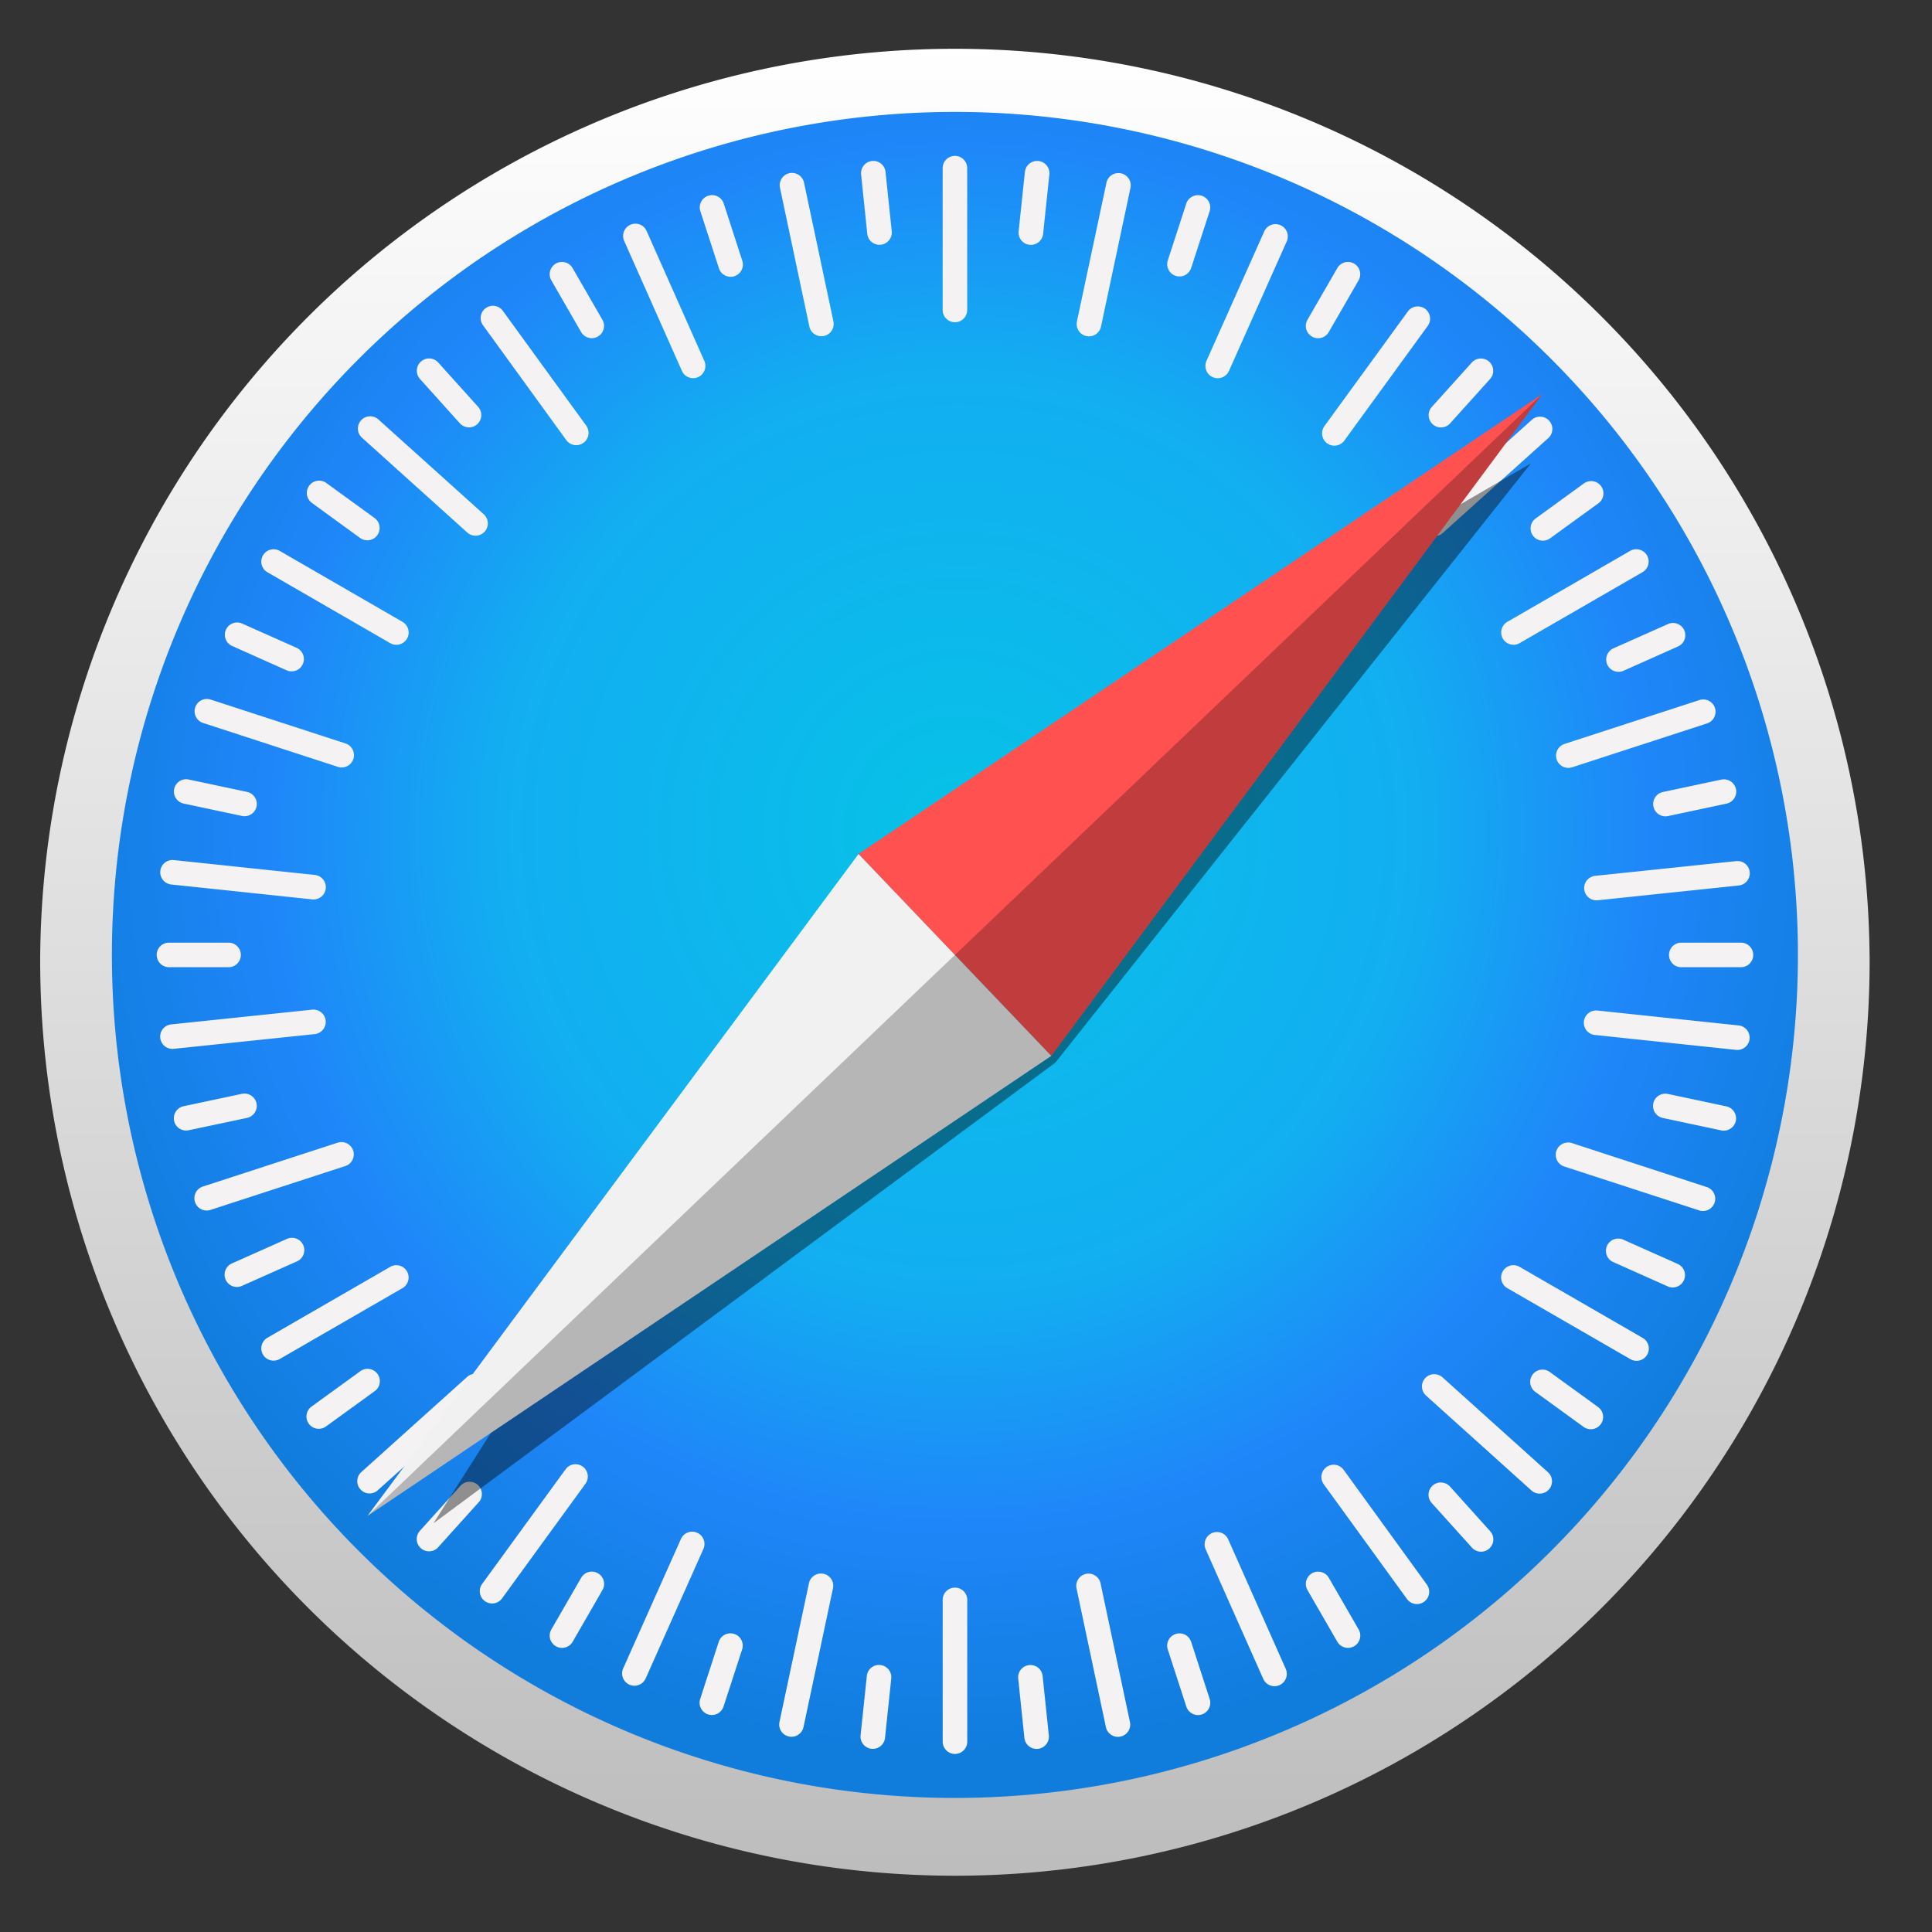 <svg xmlns="http://www.w3.org/2000/svg" width="48" height="48" fill="none"><rect width="100%" height="100%" fill="#333333" stroke="none"/><path fill="url(#a)" d="M46.45 23.725a22.726 22.726 0 1 1-45.451 0 22.726 22.726 0 0 1 45.45 0Z"/><path fill="url(#b)" d="M44.669 23.725a20.944 20.944 0 1 1-41.889 0 20.944 20.944 0 0 1 41.889 0Z"/><path fill="#F4F2F3" fill-rule="evenodd" d="M23.42 4.178a.305.305 0 1 1 .61 0v3.523a.305.305 0 1 1-.61 0V4.178ZM21.666 4a.305.305 0 0 1 .335.272l.154 1.473a.305.305 0 1 1-.608.063l-.153-1.473A.305.305 0 0 1 21.666 4Zm4.07 0a.305.305 0 0 0-.273.273l-.155 1.473a.305.305 0 1 0 .608.064l.155-1.473A.305.305 0 0 0 25.737 4Zm-6.122.303a.305.305 0 0 1 .362.236l.73 3.446a.305.305 0 1 1-.598.126l-.73-3.446a.305.305 0 0 1 .236-.362Zm8.175-.003a.304.304 0 0 0-.3.242l-.733 3.445a.305.305 0 1 0 .598.127l.732-3.445a.305.305 0 0 0-.297-.369Zm-10.192.563a.305.305 0 0 1 .385.196l.457 1.41a.305.305 0 1 1-.58.188l-.459-1.41a.305.305 0 0 1 .197-.384Zm12.14-.013a.305.305 0 0 0-.265.21l-.458 1.409a.305.305 0 1 0 .58.189l.459-1.41a.305.305 0 0 0-.317-.398Zm-14.075.734a.304.304 0 0 1 .403.155l1.43 3.219a.305.305 0 1 1-.557.248l-1.43-3.219a.305.305 0 0 1 .154-.403Zm16.033-.015a.305.305 0 0 0-.285.18l-1.435 3.217a.305.305 0 1 0 .558.25l1.435-3.217a.305.305 0 0 0-.273-.43Zm-17.886.98a.305.305 0 0 1 .417.112l.74 1.283a.305.305 0 1 1-.528.306l-.74-1.284a.305.305 0 0 1 .111-.417Zm19.659-.04a.304.304 0 0 0-.243.152l-.741 1.283a.305.305 0 1 0 .529.306l.74-1.284a.305.305 0 0 0-.285-.457Zm-21.4 1.147a.304.304 0 0 1 .426.068l2.07 2.85a.305.305 0 1 1-.495.36L12 8.081a.305.305 0 0 1 .068-.426Zm23.167-.043a.304.304 0 0 0-.258.126l-2.072 2.848a.305.305 0 1 0 .494.36l2.072-2.849a.305.305 0 0 0-.236-.485ZM10.457 8.984a.305.305 0 0 1 .431.023l.991 1.101a.305.305 0 1 1-.454.409l-.99-1.101a.305.305 0 0 1 .022-.432Zm26.319-.076a.306.306 0 0 0-.211.101l-.992 1.101a.305.305 0 1 0 .454.409l.992-1.101a.305.305 0 0 0-.243-.51ZM8.97 10.444a.305.305 0 0 1 .431-.023l2.618 2.356a.305.305 0 1 1-.409.454l-2.617-2.356a.305.305 0 0 1-.023-.431Zm29.307-.091a.304.304 0 0 0-.22.078l-2.62 2.355a.305.305 0 1 0 .409.454l2.62-2.355a.305.305 0 0 0-.189-.532ZM7.681 12.068A.305.305 0 0 1 8.108 12l1.198.87a.305.305 0 1 1-.36.495l-1.198-.871a.305.305 0 0 1-.067-.426Zm31.84-.115a.306.306 0 0 0-.17.058l-1.198.87a.305.305 0 1 0 .358.494l1.2-.87a.305.305 0 0 0-.19-.552ZM6.533 13.799a.306.306 0 0 1 .417-.112L10 15.45a.305.305 0 1 1-.305.529l-3.05-1.761a.305.305 0 0 1-.112-.418Zm34.142-.152a.302.302 0 0 0-.175.04l-3.05 1.762a.305.305 0 1 0 .305.529l3.05-1.761a.305.305 0 0 0-.13-.57Zm-35.062 2a.304.304 0 0 1 .403-.155l1.353.603a.305.305 0 1 1-.249.558l-1.353-.604a.305.305 0 0 1-.154-.403Zm35.946-.17c-.04.002-.08.01-.118.027l-1.354.603a.305.305 0 1 0 .248.558l1.354-.603a.305.305 0 0 0-.13-.584ZM4.85 17.576a.304.304 0 0 1 .385-.195l3.349 1.09a.305.305 0 1 1-.19.581l-3.348-1.09a.305.305 0 0 1-.196-.386Zm37.49-.197a.297.297 0 0 0-.12.014l-3.35 1.09a.305.305 0 1 0 .19.58l3.349-1.089a.305.305 0 0 0-.068-.595ZM4.327 19.602a.305.305 0 0 1 .3-.242c.02 0 .042.003.062.007l1.45.308a.305.305 0 1 1-.128.597l-1.449-.308a.305.305 0 0 1-.235-.362Zm38.499-.24c-.02.001-.041.004-.062.007l-1.449.308a.305.305 0 1 0 .127.598l1.449-.308a.305.305 0 0 0-.065-.604ZM3.983 21.639a.304.304 0 0 1 .336-.271l3.503.37a.305.305 0 1 1-.064.607l-3.503-.37a.305.305 0 0 1-.272-.336Zm39.214-.245a.28.28 0 0 0-.062 0l-3.503.366a.305.305 0 1 0 .063.607L43.198 22a.305.305 0 0 0-.001-.607ZM3.893 23.725c0-.169.136-.305.305-.305h1.481a.305.305 0 1 1 0 .61H4.199a.305.305 0 0 1-.305-.305Zm37.878-.305a.305.305 0 1 0 0 .61h1.482a.305.305 0 1 0 0-.61H41.77ZM7.756 25.085a.305.305 0 1 1 .063.607l-3.503.366a.305.305 0 1 1-.063-.607l3.503-.366Zm31.875.021a.305.305 0 0 0-.002.608l3.503.37a.305.305 0 1 0 .064-.607l-3.503-.37a.322.322 0 0 0-.062 0ZM6.01 27.176a.305.305 0 1 1 .127.598l-1.45.307a.305.305 0 1 1-.126-.597l1.449-.308Zm35.369-.004a.305.305 0 0 0-.065.604l1.449.308a.305.305 0 1 0 .127-.597l-1.45-.308a.295.295 0 0 0-.061-.007ZM8.39 28.39a.305.305 0 1 1 .189.58l-3.35 1.09a.305.305 0 1 1-.188-.581l3.35-1.09Zm30.544-.003a.305.305 0 0 0-.069.595l3.35 1.09a.305.305 0 1 0 .189-.58L39.056 28.4a.305.305 0 0 0-.12-.014Zm-31.82 2.4a.306.306 0 1 1 .249.558l-1.354.603a.305.305 0 1 1-.248-.558l1.353-.603Zm33.097-.015a.305.305 0 0 0-.13.584l1.353.604a.305.305 0 1 0 .248-.558l-1.353-.603a.306.306 0 0 0-.118-.027Zm-30.517.703a.304.304 0 0 1 .417.112.305.305 0 0 1-.111.416l-3.05 1.761a.305.305 0 1 1-.306-.528l3.05-1.761Zm27.887-.041a.305.305 0 0 0-.131.57l3.05 1.76a.305.305 0 1 0 .305-.528l-3.05-1.761a.305.305 0 0 0-.174-.041ZM8.939 34.076a.306.306 0 1 1 .36.494l-1.2.87a.305.305 0 1 1-.359-.494l1.2-.87Zm29.396-.048a.305.305 0 0 0-.19.553l1.199.87a.305.305 0 1 0 .359-.494l-1.199-.87a.305.305 0 0 0-.169-.06Zm-26.731.183a.304.304 0 0 1 .431.023.305.305 0 0 1-.023.431l-2.62 2.355a.305.305 0 1 1-.407-.454l2.619-2.355Zm24.015-.07a.305.305 0 0 0-.188.533l2.617 2.356a.305.305 0 1 0 .41-.454l-2.619-2.356a.304.304 0 0 0-.22-.078Zm-21.567 2.363a.304.304 0 0 1 .426-.067c.137.1.167.29.067.427l-2.072 2.848a.305.305 0 1 1-.494-.36l2.073-2.848Zm19.072-.113a.306.306 0 0 0-.236.485l2.068 2.851a.305.305 0 1 0 .494-.358l-2.068-2.852a.305.305 0 0 0-.258-.126Zm-21.7.541a.306.306 0 1 1 .453.409l-.991 1.1a.305.305 0 1 1-.454-.408l.992-1.1Zm24.39-.1a.305.305 0 0 0-.243.51l.992 1.101a.305.305 0 1 0 .453-.408l-.99-1.101a.304.304 0 0 0-.212-.101Zm-18.896 1.403a.304.304 0 0 1 .403-.154.305.305 0 0 1 .155.403l-1.435 3.217a.305.305 0 1 1-.558-.25l1.435-3.216Zm13.31-.172a.306.306 0 0 0-.273.43l1.43 3.218a.305.305 0 1 0 .559-.248l-1.43-3.219a.305.305 0 0 0-.285-.181ZM14.439 39.2a.304.304 0 0 1 .417-.112c.147.085.197.27.112.417l-.74 1.283a.305.305 0 1 1-.53-.305l.741-1.283Zm18.332-.152a.305.305 0 0 0-.286.458l.74 1.282a.305.305 0 1 0 .53-.305l-.741-1.283a.305.305 0 0 0-.243-.152Zm-12.673.288a.304.304 0 0 1 .3-.242.304.304 0 0 1 .297.369l-.732 3.445a.305.305 0 1 1-.597-.127l.732-3.445Zm6.945-.24a.305.305 0 0 0-.297.368l.73 3.446a.305.305 0 1 0 .597-.127l-.73-3.445a.305.305 0 0 0-.3-.242Zm-3.622.653a.305.305 0 1 1 .61 0v3.522a.305.305 0 1 1-.61 0V39.75Zm-5.3.832a.305.305 0 0 0-.264.21l-.458 1.41a.305.305 0 1 0 .58.188l.459-1.409a.305.305 0 0 0-.317-.399Zm11.088.015a.305.305 0 0 1 .385.196l.457 1.41a.305.305 0 1 1-.58.188l-.458-1.409a.305.305 0 0 1 .196-.385Zm-7.4.77a.305.305 0 0 0-.273.273l-.155 1.474a.305.305 0 1 0 .607.064l.155-1.474a.305.305 0 0 0-.333-.336Zm3.76.003a.304.304 0 0 1 .335.272l.154 1.473a.305.305 0 1 1-.607.064l-.154-1.474a.305.305 0 0 1 .272-.335Z" clip-rule="evenodd"/><path fill="#000" d="m38.037 11.511-16.706 9.707-10.563 16.629L26.22 26.401l11.816-14.89Z" opacity=".409"/><path fill="#FF5150" d="m26.12 26.232-4.79-5.015L38.319 9.79 26.119 26.232Z"/><path fill="#F1F1F1" d="m26.119 26.232-4.789-5.015L9.132 37.66l16.987-11.428Z"/><path fill="#000" d="m9.132 37.66 16.987-11.428L38.318 9.79 9.132 37.66Z" opacity=".243"/><defs><radialGradient id="b" cx="0" cy="0" r="1" gradientTransform="translate(23.82 20.671) scale(22.725)" gradientUnits="userSpaceOnUse"><stop stop-color="#06C2E7"/><stop offset=".25" stop-color="#0DB8EC"/><stop offset=".5" stop-color="#12AEF1"/><stop offset=".75" stop-color="#1F86F9"/><stop offset="1" stop-color="#107DDD"/></radialGradient><linearGradient id="a" x1="46.45" x2="46.45" y1="46.45" y2="1" gradientUnits="userSpaceOnUse"><stop stop-color="#BDBDBD"/><stop offset="1" stop-color="#fff"/></linearGradient></defs></svg>